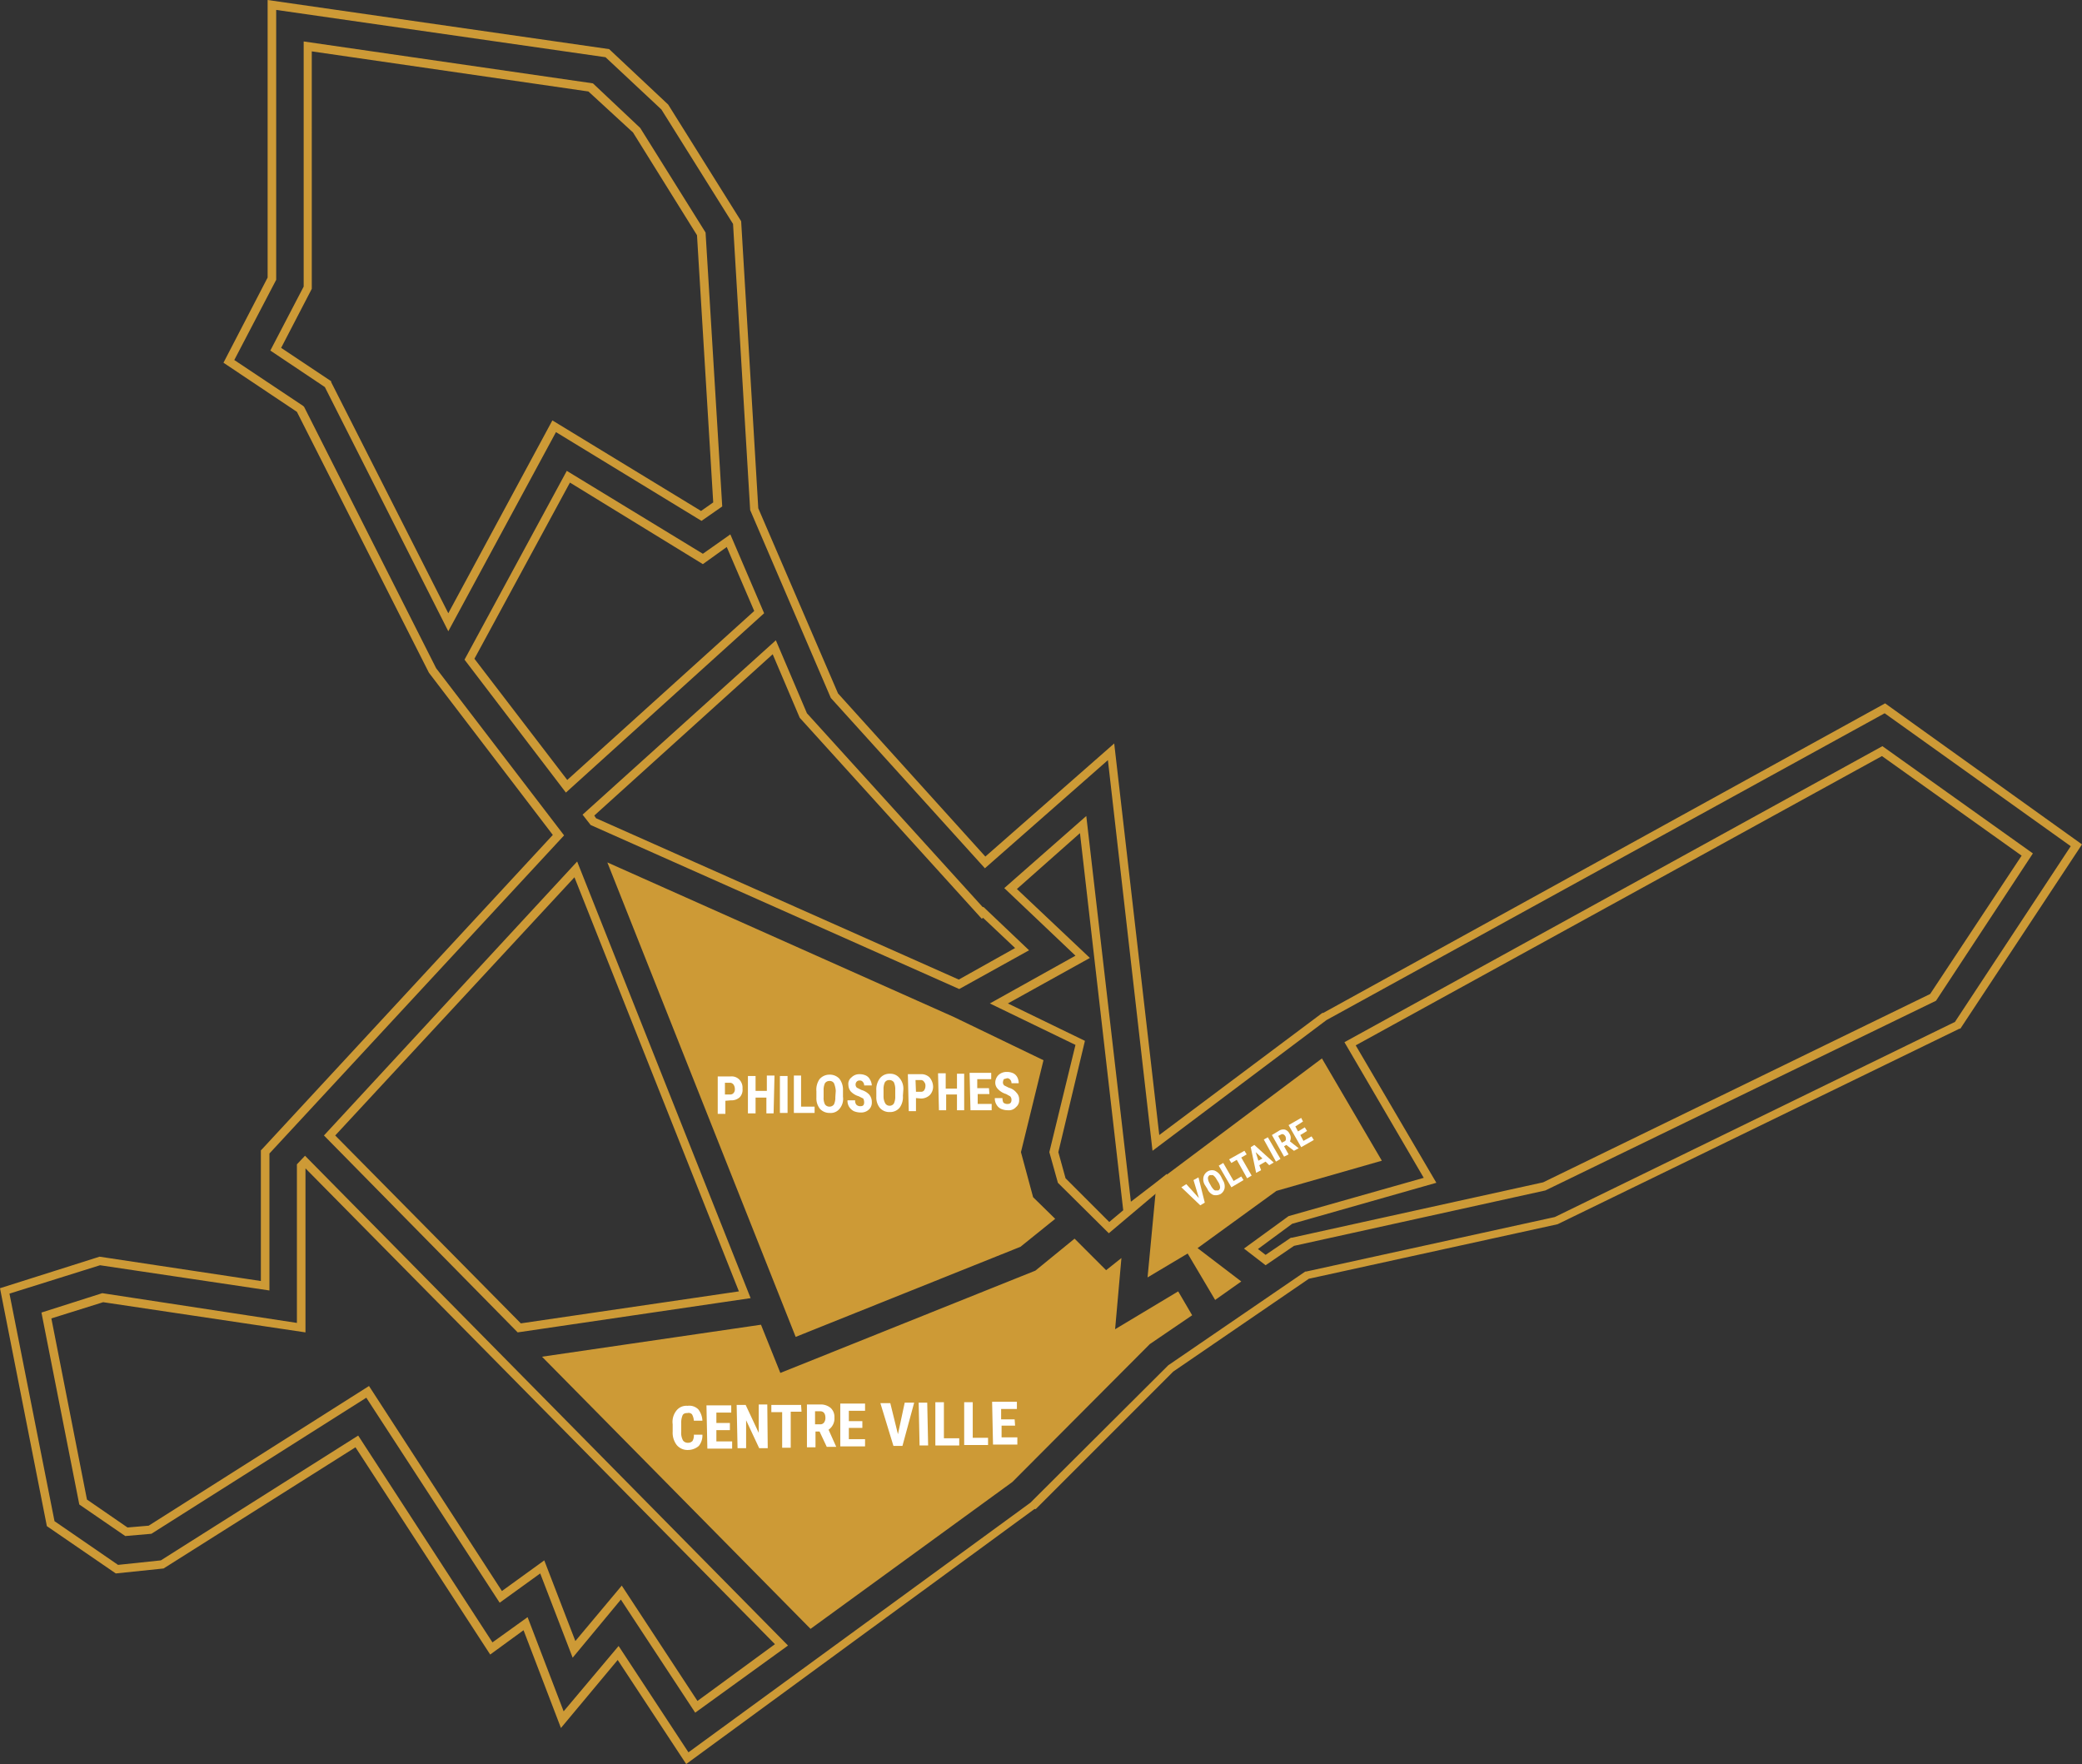 <?xml version="1.0" encoding="UTF-8"?> <svg xmlns="http://www.w3.org/2000/svg" viewBox="0 0 462.1 391.5"><rect x="0" y="0" width="462.1" height="391.5" fill="#333333" stroke="none"/><defs><style>.a{fill:#cd9a36;}.b{fill:#fff;}</style></defs><path class="a" d="M-383.7,268.4l-15.2-23.1-12.6,15.1-8.3-21.7-7.4,5.4-29.9-46L-499.7,225l-10.6,1.1-15.3-10.5L-536,162.8l22.1-7,35.8,5.4v-29l.3-.3,64.5-69.7-27.5-36-29.3-57.9-16.3-10.9,9.8-18.9v-61.6l75.8,10.9,13.1,12.3L-371.5-74l3.8,63.7L-350,30.8-317.3,67l28.6-25.1,10,86.9,36.2-27.1h.2L-117.6,33l43.7,31.3-27,40.9h-.2l-89.2,43.4-55.2,12.1-30.1,20.6-30.5,30.5h-.3Zm-15-26.2,15.5,23.6,75.9-55.4,30.6-30.5,30.4-20.8h.2l55.2-12.1,88.8-43.3,25.7-39-41.3-29.5-123.9,68.1-38.6,29-9.9-86.7-27.3,24-34.2-37.8L-369.5-9.9l-3.8-63.5-15.9-25.4-12.4-11.6-73.1-10.5V-61L-484-43.2-468.7-33l.2.2,29.3,58,28.4,37.1-65.4,70.6v30.4l-37.6-5.6-20.1,6.3,10,50.5,14.1,9.7,9.5-1,43.8-27.7,29.8,45.9,7.8-5.6,8,20.9Zm17,14.8-16.5-25.1-10.7,12.9-7.2-18.7-9,6.5-29.6-45.5-47.7,30.2-5.8.5-10.2-7-8.4-42.6,13.5-4.3,43.2,6.6V135.3l1.8-1.9,107.2,108.7ZM-398,228.8l16.8,25.6,17.2-12.6L-468.2,136.2v36.4l-44.9-6.7-11.5,3.6,7.9,40.2,9,6.2,4.7-.4,48.9-31,29.5,45.5,9.4-6.8,6.9,17.9Zm41.9,9.6L-415.7,178l48.6-7.1,4.3,10.7,56.6-22.7,8.7-7.1,7,7,3.4-2.7-1.4,15.8,14-8.4,3.1,5.3-9.4,6.4-30.5,30.6Zm-55.7-59.1,55.9,56.7,43.4-31.7,30.6-30.6,8-5.4-1.3-2.2-15.5,9.3,1.4-15.2-1.3,1.1-7-7-7.7,6.3L-363.9,184l-4.4-11.1Zm52.4-5.7L-401.2,68.3l76.9,34.3,19.9,9.6-5,20.4,2.7,10,4.9,4.8-7.7,6.2ZM-397.8,71.9l39.5,99.3,48-19.3,5.7-4.6-3.8-3.8-2.9-10.8,4.7-19.5-18.5-8.9Zm-23.3,100.7-43-43.7,56.2-60.8,38.5,96.9Zm-40.5-43.7,41.2,41.7,48.4-7.1-36.5-91.9Zm206.5,28.8-4.8-3.7,9.9-7.2,30-8.5-17.6-30.1,119.4-65.7,33.4,23.8L-106.3,99-193,141.1l-55.8,12.3Zm-1.7-3.6,1.7,1.3,5.6-3.8h.2l55.8-12.3,85.9-41.8,20.3-30.7-31-22.1-116.8,64.2,17.9,30.5-32,9.1Zm-33.1-3.5-11.3-11.2-1.9-6.8,5.8-23.8-19-9.2,19-10.6-15.8-15,18.2-16,9.9,85.6,6-4.6,2-1.6-.5,2.8-.3.3-.6.4Zm-9.6-12.2,9.7,9.7,3.1-2.6h0l-9.6-83.7-14,12.4,16.2,15.3-18.2,10.1,17.1,8.3-5.9,24.7Zm-23.6-42L-404.9,60l-1.8-2.3L-363.8,19l6.9,16.2,39,43h.2l10.1,9.6Zm-80.6-37.9,80.5,35.8,12.5-7-7.1-6.7-.3.2-40.4-44.6-6-14.1-39.6,35.8Zm-6.7-5.7-22.5-29.5,22.7-41.9L-380-.2l6.1-4.3,7.5,17.5Zm-20.3-29.7L-410.1,50l41.5-37.5-6.1-14.2L-380,2.1-409.5-16Zm-5.8-6.1-27.4-54.2L-476-45.3l7.4-14.2v-54.4l64.2,9.3,10.5,9.9,14.5,23.2,3.7,60.8-4.6,3.2-32.3-19.7Zm-37.1-62.9,11.1,7.4v.2l26,51.3,23.1-42.8,33,20.1,2.7-1.9-3.6-59.3-14.2-22.8-9.9-9.1-61.4-8.9V-59Z" transform="translate(536 123.1)"></path><path class="a" d="M-266.3,165.4l-6.1-10.3-8.9,5.3,2-21.1,36.7-27.5,13.3,22.7-23.4,6.7-17.5,12.7,9.7,7.4Zm-2.7-8.3,3.2,5.6,2.2-1.4Zm-8.5-16.8-1.6,16.6,7.4-4.4h.1l18.1-13.1,21.4-6.1-11.1-18.9Z" transform="translate(536 123.1)"></path><polygon class="a" points="282.9 263.5 264.2 276.9 273.9 284.4 270 287.1 264 276.9 255.8 281.8 257.6 262.9 293.1 236.3 305.3 257.1 282.9 263.5"></polygon><polygon class="a" points="263.3 291.6 255 297.4 254.7 297.6 224.1 328.1 180 360.3 122.2 301.7 168.3 295 172.7 305.9 230.3 282.8 238.5 276.1 245.5 283.1 247.8 281.3 246.4 296.7 261.1 287.9 263.3 291.6"></polygon><polygon class="a" points="232.8 270.5 226.2 275.8 177.1 295.5 136.5 193.2 211.3 226.6 230.5 235.8 225.7 255.8 228.5 266.2 232.8 270.5"></polygon><path class="b" d="M-375,121.2v2.9h-1.7v-8.3h2.8a2.4,2.4,0,0,1,2,.7,2.6,2.6,0,0,1,.7,2,2.4,2.4,0,0,1-.6,1.9,2.7,2.7,0,0,1-2,.7Zm-.1-1.4h1.2a.9.9,0,0,0,.7-.3,1.2,1.2,0,0,0,.3-.9,1.7,1.7,0,0,0-.3-1,1,1,0,0,0-.7-.4h-1.2Z" transform="translate(536 123.1)"></path><path class="b" d="M-364.3,124h-1.6v-3.5h-2.4V124h-1.7v-8.3h1.7v3.3h2.5v-3.4h1.7Z" transform="translate(536 123.1)"></path><path class="b" d="M-361.2,123.9h-1.7v-8.2h1.7Z" transform="translate(536 123.1)"></path><path class="b" d="M-358.2,122.5h3v1.4h-4.6v-8.3h1.6Z" transform="translate(536 123.1)"></path><path class="b" d="M-348.9,120.3a3.4,3.4,0,0,1-.7,2.6,2.5,2.5,0,0,1-2.2,1,2.9,2.9,0,0,1-2.2-.9,3.7,3.7,0,0,1-.8-2.5v-1.4a4.1,4.1,0,0,1,.7-2.7,2.9,2.9,0,0,1,2.2-1,2.9,2.9,0,0,1,2.2.9,4,4,0,0,1,.8,2.6Zm-1.6-1.3a5.3,5.3,0,0,0-.4-1.7,1.1,1.1,0,0,0-1-.5,1.2,1.2,0,0,0-1,.5,3.5,3.5,0,0,0-.3,1.6v1.5a3.2,3.2,0,0,0,.3,1.6,1.2,1.2,0,0,0,1,.5,1.2,1.2,0,0,0,1-.5,3.5,3.5,0,0,0,.3-1.6Z" transform="translate(536 123.1)"></path><path class="b" d="M-344.2,121.5a1.9,1.9,0,0,0-.2-.8l-1-.5a4,4,0,0,1-1.8-1.1,2.4,2.4,0,0,1-.5-1.4,1.8,1.8,0,0,1,.7-1.7,2.4,2.4,0,0,1,1.8-.7,3.2,3.2,0,0,1,1.4.3,2,2,0,0,1,.9.9,2.8,2.8,0,0,1,.4,1.3h-1.7a1.1,1.1,0,0,0-.3-.8.8.8,0,0,0-.7-.3.8.8,0,0,0-.6.2.9.9,0,0,0-.3.7.9.9,0,0,0,.3.7l1,.5a3.8,3.8,0,0,1,1.7,1,2.5,2.5,0,0,1,.6,1.7,2.1,2.1,0,0,1-.6,1.6,2.5,2.5,0,0,1-1.9.7,4,4,0,0,1-1.5-.3,2.8,2.8,0,0,1-1-.9,2.6,2.6,0,0,1-.4-1.5h1.7a1.3,1.3,0,0,0,.3,1,1.2,1.2,0,0,0,.9.3C-344.4,122.4-344.2,122.1-344.2,121.5Z" transform="translate(536 123.1)"></path><path class="b" d="M-335.6,120.1a4,4,0,0,1-.7,2.6,2.7,2.7,0,0,1-2.2,1,2.8,2.8,0,0,1-2.2-.9,3.7,3.7,0,0,1-.8-2.5v-1.4a4.1,4.1,0,0,1,.8-2.7,2.7,2.7,0,0,1,2.2-1,2.6,2.6,0,0,1,2.1.9,3.6,3.6,0,0,1,.9,2.6Zm-1.7-1.3a3.7,3.7,0,0,0-.3-1.7,1.2,1.2,0,0,0-1-.5,1.1,1.1,0,0,0-1,.5,3.5,3.5,0,0,0-.3,1.6v1.5a3.1,3.1,0,0,0,.4,1.6,1.1,1.1,0,0,0,1,.5,1.1,1.1,0,0,0,.9-.5,3.5,3.5,0,0,0,.3-1.6Z" transform="translate(536 123.1)"></path><path class="b" d="M-332.7,120.6v2.9h-1.6l-.2-8.2h2.8a2.6,2.6,0,0,1,2,.7,3.3,3.3,0,0,1,.8,2,2.7,2.7,0,0,1-.7,1.9,2.8,2.8,0,0,1-2,.8Zm0-1.4h1.1a.8.8,0,0,0,.7-.3,1.7,1.7,0,0,0,.3-1,1.2,1.2,0,0,0-.3-.9.8.8,0,0,0-.7-.4h-1.2Z" transform="translate(536 123.1)"></path><path class="b" d="M-322,123.3h-1.6v-3.5h-2.4v3.5h-1.6l-.2-8.2h1.7v3.4h2.5v-3.3h1.6Z" transform="translate(536 123.1)"></path><path class="b" d="M-316.4,119.7H-319v2.2h3.1v1.4h-4.7l-.2-8.3h4.8v1.4h-3.1v2h2.6Z" transform="translate(536 123.1)"></path><path class="b" d="M-311.5,121a1.1,1.1,0,0,0-.3-.8l-.9-.5a4,4,0,0,1-1.8-1.1,2,2,0,0,1-.6-1.4,2.4,2.4,0,0,1,.7-1.7,2.6,2.6,0,0,1,1.9-.7,3.2,3.2,0,0,1,1.4.3,2,2,0,0,1,.9.9,2.8,2.8,0,0,1,.3,1.3h-1.6a1.1,1.1,0,0,0-.3-.8.8.8,0,0,0-.7-.3l-.7.2a1.9,1.9,0,0,0-.2.7.9.9,0,0,0,.3.7l1,.5a3.2,3.2,0,0,1,1.7,1.1,2.1,2.1,0,0,1,.6,1.6,1.9,1.9,0,0,1-.7,1.6,2.1,2.1,0,0,1-1.8.7,3.7,3.7,0,0,1-1.5-.3,2.2,2.2,0,0,1-1-.9,2.6,2.6,0,0,1-.4-1.5h1.7a2.2,2.2,0,0,0,.2,1,1.3,1.3,0,0,0,1,.3C-311.8,121.9-311.5,121.6-311.5,121Z" transform="translate(536 123.1)"></path><path class="b" d="M-380.1,195.3a3.7,3.7,0,0,1-.8,2.5,3.7,3.7,0,0,1-2.4.9,3.1,3.1,0,0,1-2.5-1.1,4.5,4.5,0,0,1-.9-3V193a4,4,0,0,1,.8-3,2.8,2.8,0,0,1,2.5-1.1,2.8,2.8,0,0,1,2.4.8,4.4,4.4,0,0,1,.9,2.5H-382a3.4,3.4,0,0,0-.4-1.4,1,1,0,0,0-1-.3c-.5,0-.9.1-1.1.5a4.2,4.2,0,0,0-.3,1.8v1.8a3.5,3.5,0,0,0,.4,2,1.3,1.3,0,0,0,1.1.5,1.3,1.3,0,0,0,1-.4,2.4,2.4,0,0,0,.3-1.4Z" transform="translate(536 123.1)"></path><path class="b" d="M-374,194.3h-3v2.5h3.5v1.6h-5.5l-.2-9.6h5.5v1.6H-377v2.3h3Z" transform="translate(536 123.1)"></path><path class="b" d="M-365.6,198.3h-1.9l-2.9-6.2v6.2h-1.9l-.2-9.6h2l2.9,6.2v-6.3h1.9Z" transform="translate(536 123.1)"></path><path class="b" d="M-358.1,190.2h-2.4v8h-1.9v-7.9h-2.4v-1.6h6.6Z" transform="translate(536 123.1)"></path><path class="b" d="M-354.1,194.6h-.9v3.5h-1.9v-9.5h3a3.4,3.4,0,0,1,2.3.8,2.7,2.7,0,0,1,.8,2.1,3,3,0,0,1-1.3,2.7l1.7,3.8h-2.1Zm-1-1.6h1.1a1,1,0,0,0,.9-.4,1.7,1.7,0,0,0,.3-1q0-1.5-1.2-1.5h-1.1Z" transform="translate(536 123.1)"></path><path class="b" d="M-344.6,193.8h-3v2.5h3.6v1.6h-5.5v-9.5h5.5V190h-3.6v2.3h3Z" transform="translate(536 123.1)"></path><path class="b" d="M-336.7,195.2l1.5-7h2.1l-2.6,9.6h-2l-2.9-9.5h2.2Z" transform="translate(536 123.1)"></path><path class="b" d="M-330,197.7h-1.9l-.2-9.5h1.9Z" transform="translate(536 123.1)"></path><path class="b" d="M-326.5,196.1h3.4v1.6h-5.3v-9.6h1.9Z" transform="translate(536 123.1)"></path><path class="b" d="M-320.1,196h3.4v1.6H-322v-9.5h1.9Z" transform="translate(536 123.1)"></path><path class="b" d="M-310.7,193.3h-3v2.6h3.5v1.6h-5.4l-.2-9.5h5.5v1.6h-3.5v2.3h3Z" transform="translate(536 123.1)"></path><path class="b" d="M-269.9,142.8l-1.2-4,1.1-.6,1.4,5.6-1,.6-4.2-4,1.1-.7Z" transform="translate(536 123.1)"></path><path class="b" d="M-264.6,138.8a2.6,2.6,0,0,1,.4,1.8,2,2,0,0,1-.9,1.3,2.3,2.3,0,0,1-1.6.2,2.4,2.4,0,0,1-1.3-1.3l-.5-.8a2.4,2.4,0,0,1-.4-1.8,2,2,0,0,1,.9-1.3,1.9,1.9,0,0,1,1.6-.2A2.9,2.9,0,0,1-265,138Zm-1.4-.2a2.4,2.4,0,0,0-.8-.9h-.7a.8.8,0,0,0-.4.7,2.6,2.6,0,0,0,.3,1l.5.9c.3.4.5.7.8.8h.7a.8.8,0,0,0,.4-.7,2.6,2.6,0,0,0-.3-1Z" transform="translate(536 123.1)"></path><path class="b" d="M-262.2,139l1.7-1,.5.8-2.7,1.6-2.8-4.8,1-.6Z" transform="translate(536 123.1)"></path><path class="b" d="M-259.3,133.1l-1.2.7,2.3,4-1,.6-2.3-4.1-1.2.7-.5-.8,3.4-1.9Z" transform="translate(536 123.1)"></path><path class="b" d="M-255.1,134.7l-1.4.8.4,1.1-1.1.6-1.2-5.7.8-.5,4.3,3.9-1,.6Zm-1.6-.2.9-.5-1.5-1.4Z" transform="translate(536 123.1)"></path><path class="b" d="M-251.8,134.1l-1,.6-2.7-4.9.9-.5Z" transform="translate(536 123.1)"></path><path class="b" d="M-250.5,131l-.5.3,1,1.8-1,.5-2.7-4.8,1.5-.9a1.8,1.8,0,0,1,1.4-.3,1.7,1.7,0,0,1,1,.9,1.7,1.7,0,0,1,.1,1.7l1.9,1.5h.1l-1.1.6Zm-1-.5.6-.3a.5.5,0,0,0,.3-.5,1.3,1.3,0,0,0-.1-.6c-.3-.5-.7-.6-1-.4l-.6.3Z" transform="translate(536 123.1)"></path><path class="b" d="M-245.9,127.9l-1.5.9.7,1.3,1.8-1,.5.8-2.8,1.6-2.8-4.9,2.8-1.6.4.8-1.7,1.1.6,1.1,1.5-.9Z" transform="translate(536 123.1)"></path></svg> 